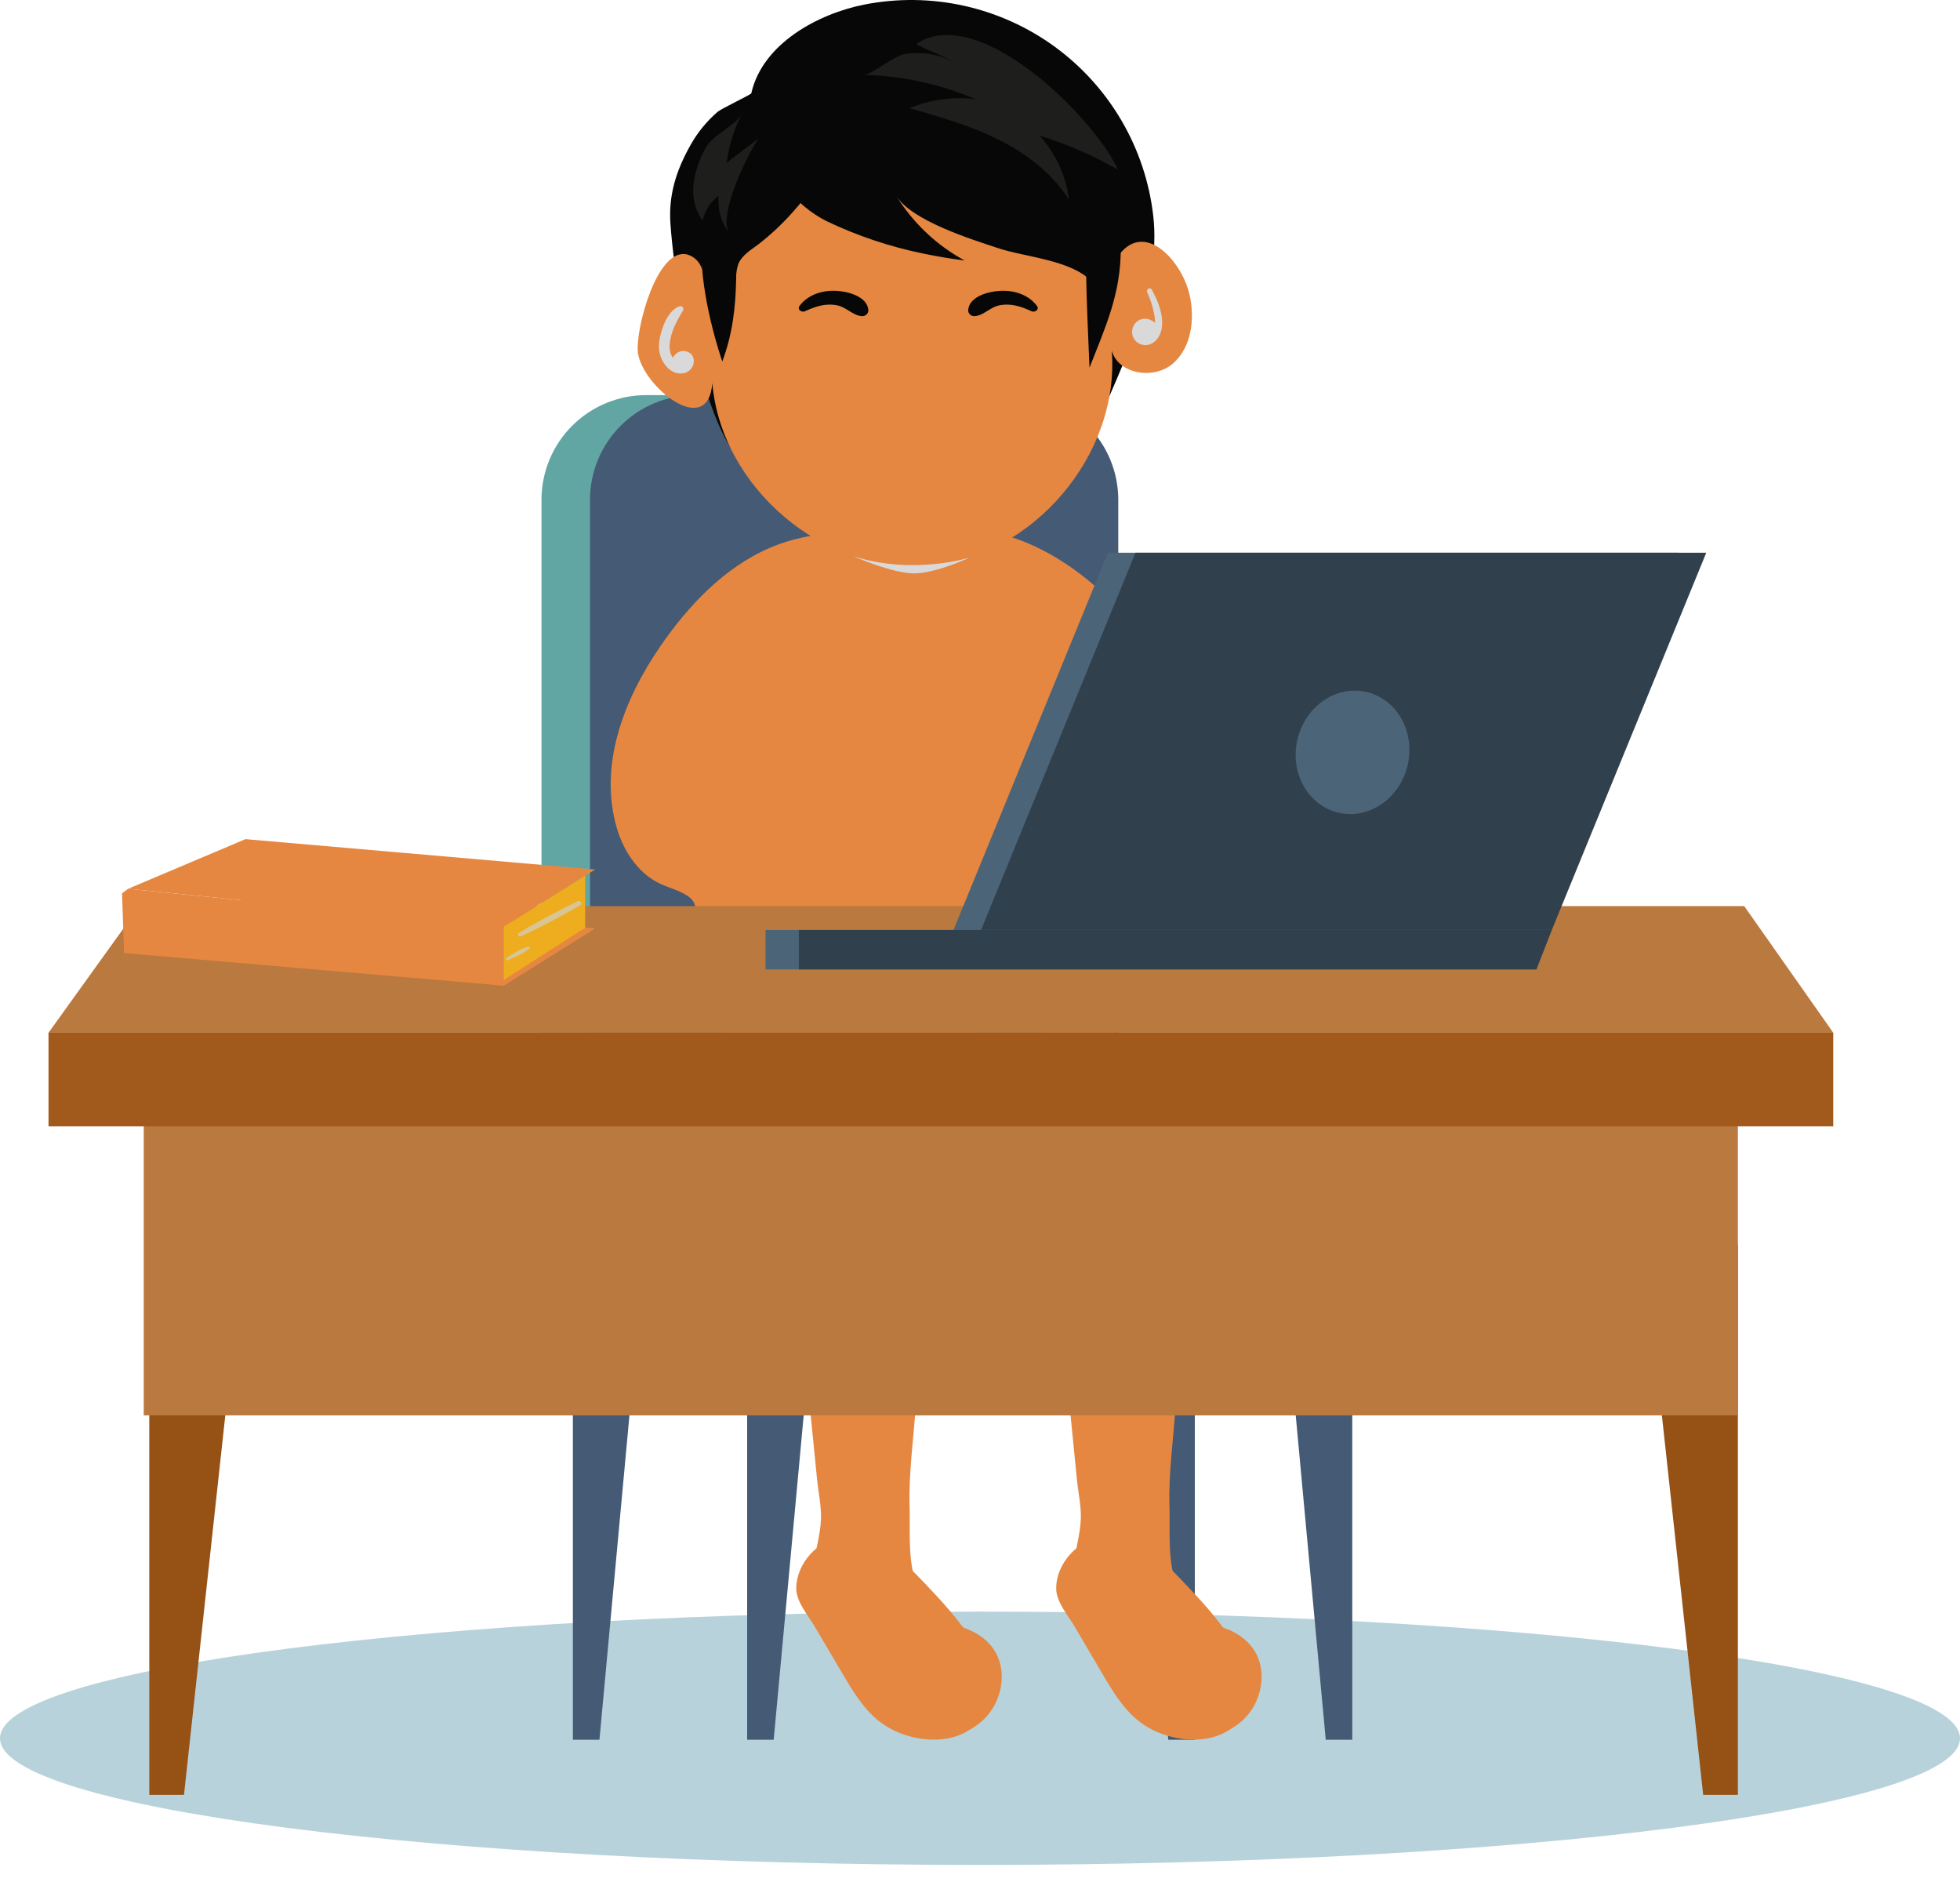 <svg width="100" height="96" viewBox="0 0 100 96" fill="none" xmlns="http://www.w3.org/2000/svg">
<path d="M50 95.129C77.614 95.129 100 92.237 100 88.669C100 85.101 77.614 82.208 50 82.208C22.386 82.208 0 85.101 0 88.669C0 92.237 22.386 95.129 50 95.129Z" fill="#B8D2DB"/>
<path d="M67.64 88.744H68.994V63.497H65.303L67.64 88.744Z" fill="#455A75"/>
<path d="M30.584 88.744H29.229V63.497H32.919L30.584 88.744Z" fill="#455A75"/>
<path d="M32.971 20.155H49.241C49.942 20.155 50.636 20.293 51.284 20.561C51.931 20.83 52.52 21.223 53.016 21.719C53.511 22.214 53.905 22.803 54.173 23.45C54.441 24.098 54.579 24.792 54.579 25.493V53.243H27.627V25.493C27.627 24.792 27.765 24.097 28.034 23.449C28.302 22.801 28.696 22.212 29.192 21.717C29.689 21.221 30.278 20.828 30.926 20.56C31.575 20.292 32.269 20.154 32.971 20.155Z" fill="#62A6A3"/>
<path d="M35.441 20.155H51.717C53.132 20.155 54.49 20.717 55.491 21.719C56.492 22.72 57.055 24.078 57.055 25.493V53.243H30.505C30.398 53.243 30.296 53.2 30.22 53.125C30.145 53.05 30.102 52.947 30.102 52.841V25.493C30.102 24.078 30.665 22.72 31.666 21.719C32.667 20.717 34.025 20.155 35.441 20.155Z" fill="#455A75"/>
<path d="M38.964 58.502C40.413 58.102 41.935 58.041 43.413 58.323C43.465 53.993 43.322 49.665 42.986 45.34C42.967 45.097 39.144 45.684 38.752 45.793C38.495 49.977 38.863 54.298 38.964 58.502Z" fill="#455A75"/>
<path d="M45.255 54.71C51.601 54.431 58.013 54.144 64.028 56.361C68.311 57.939 73.76 62.176 68.659 66.4C65.479 69.029 61.03 68.619 57.191 68.553C49.883 68.427 42.571 68.258 35.261 68.258C33.446 68.251 31.538 68.222 29.968 67.313C26.468 65.292 26.686 60.456 28.908 57.621C31.449 54.382 34.84 54.882 38.514 54.902C40.738 54.913 42.989 54.812 45.255 54.71Z" fill="#5A9996"/>
<path d="M60.104 65.64C52.796 65.515 45.484 65.346 38.175 65.346C36.36 65.339 34.452 65.308 32.881 64.401C29.772 62.606 29.598 58.589 31.157 55.727C30.277 56.186 29.509 56.833 28.908 57.622C26.686 60.457 26.468 65.3 29.968 67.314C31.538 68.222 33.448 68.252 35.261 68.259C42.571 68.259 49.883 68.428 57.191 68.554C61.035 68.62 65.479 69.03 68.654 66.401C69.501 65.703 70.05 65.005 70.37 64.307C67.332 66.022 63.486 65.698 60.104 65.64Z" fill="#3D8784"/>
<path d="M39.474 88.744H38.12V63.497H41.81L39.474 88.744Z" fill="#455A75"/>
<path d="M59.606 88.744H60.96V63.497H57.27L59.606 88.744Z" fill="#455A75"/>
<path d="M58.134 32.362C59.443 34.012 61.262 36.434 60.958 36.514L56.139 37.77C56.361 39.201 56.15 40.629 56.241 42.085C56.429 45.089 57.331 48.137 57.231 51.133C57.204 51.953 56.961 52.935 56.18 53.18C55.715 53.32 55.221 53.153 54.756 53.011C52.87 52.444 50.867 52.389 48.954 52.854C48.576 52.943 48.203 53.053 47.837 53.186C46.919 53.514 46.043 53.968 45.096 54.191C44.942 54.227 44.79 54.258 44.638 54.282C41.377 54.809 38.178 52.735 34.866 52.179C34.809 52.17 35.297 47.873 35.371 47.485C35.674 45.898 35.511 45.778 33.916 45.179C32.695 44.721 31.86 43.54 31.486 42.289C30.509 39.035 31.848 35.643 33.69 32.968C35.086 30.934 36.933 28.952 39.285 27.942C42.139 26.712 45.369 27.271 48.382 27.01C51.65 26.731 54.746 28.622 56.924 30.905C57.086 31.067 57.56 31.64 58.134 32.362Z" fill="#E58741"/>
<path d="M39.416 35.969C40.572 35.712 39.621 38.965 39.585 39.404C39.449 41.023 39.647 42.651 40.166 44.19C40.156 44.163 39.468 44.154 39.395 44.141C39.256 43.248 37.747 42.688 37.34 41.761C36.722 40.347 38.207 38.099 38.736 36.783C38.866 36.441 39.077 36.046 39.416 35.969Z" fill="#E58741"/>
<path d="M50.154 28.194C50.142 27.975 49.8 27.972 49.811 28.194C49.875 29.414 49.837 30.689 49.104 31.723C48.78 32.177 48.364 32.557 47.883 32.839C47.402 33.121 46.867 33.298 46.312 33.359C43.627 33.612 42.962 30.542 42.436 28.535C42.426 28.497 42.372 28.514 42.379 28.55C42.612 29.852 42.989 31.31 43.689 32.452C44.306 33.458 45.319 33.899 46.481 33.749C47.589 33.592 48.592 33.007 49.273 32.12C50.149 30.99 50.228 29.569 50.154 28.194Z" fill="#E58741"/>
<path d="M49.473 28.272C49.403 28.691 45.316 28.37 44.876 28.32C43.74 28.19 43.77 27.246 43.463 28.779C43.093 30.634 45.059 32.967 46.953 32.458C47.791 32.233 48.431 31.543 48.808 30.766C49.185 29.988 49.331 29.124 49.473 28.272Z" fill="#E58741"/>
<path d="M40.204 25.215C37.394 24.197 36.689 21.919 35.784 19.236C34.932 16.712 34.402 14.091 34.207 11.435C34.098 9.943 34.507 8.678 35.237 7.387C35.596 6.748 36.064 6.177 36.619 5.699C36.805 5.543 38.318 4.82 38.331 4.762C38.902 2.215 41.762 0.693 44.104 0.232C45.788 -0.098 47.521 -0.076 49.196 0.297C50.87 0.67 52.45 1.385 53.834 2.398C55.218 3.412 56.378 4.701 57.239 6.184C58.101 7.667 58.646 9.313 58.84 11.018C59.259 14.661 57.281 18.596 55.878 21.872C55.265 23.302 54.632 24.524 53.136 25.082C51.379 25.738 49.472 25.863 47.615 25.942C45.569 26.029 43.494 26.057 41.497 25.593C41.059 25.493 40.627 25.367 40.204 25.215Z" fill="#070707"/>
<path d="M39.424 6.773C37.147 8.567 35.637 11.36 35.834 14.236C35.886 13.966 35.835 13.687 35.69 13.454C35.545 13.221 35.317 13.051 35.052 12.979C33.494 12.617 32.4 16.881 32.548 17.992C32.77 19.708 36.126 22.422 36.343 19.541C36.791 24.865 42.033 29.312 47.359 28.873C52.685 28.433 57.141 23.211 56.722 17.884C57.061 19.104 58.881 19.375 59.839 18.547C60.797 17.719 60.97 16.27 60.692 15.034C60.284 13.232 58.179 10.943 56.824 13.416C56.772 11.832 56.824 10.171 56.042 8.725C55.164 7.09 53.425 6.096 51.674 5.463C48.304 4.245 44.436 4.097 41.204 5.655C40.572 5.962 39.975 6.337 39.424 6.773Z" fill="#E58741"/>
<path d="M47.108 12.935C47.806 13.081 48.517 13.199 49.217 13.288C47.786 12.511 46.583 11.373 45.727 9.988C46.506 11.253 49.533 12.195 50.866 12.64C52.358 13.144 54.678 13.233 55.777 14.43C55.474 14.099 56.863 12.174 57.054 11.777C57.49 10.884 57.367 9.971 57.054 9.044C56.471 7.288 55.111 5.343 53.415 4.506C52.242 3.926 50.929 3.691 49.626 3.562C47.672 3.369 45.655 3.411 43.792 4.041C42.353 4.527 40.094 5.032 39.465 6.614C38.707 8.505 40.672 10.552 42.184 11.286C43.752 12.034 45.406 12.588 47.108 12.935Z" fill="#070707"/>
<path d="M40.545 10.708C39.987 11.352 39.367 11.94 38.694 12.463C38.303 12.756 37.846 13.021 37.665 13.478C37.585 13.722 37.549 13.978 37.559 14.234C37.529 15.7 37.372 17.053 36.851 18.44C36.194 16.471 35.533 13.596 35.874 11.519C36.227 9.332 37.414 7.437 39.113 6.027C40.415 4.944 42.566 4.492 42.573 6.692C42.57 7.968 41.625 9.48 40.545 10.708Z" fill="#070707"/>
<path d="M55.586 18.755C56.423 16.627 57.186 14.972 57.183 12.665C57.244 10.72 55.61 7.763 55.452 11.204C55.336 13.698 55.488 16.254 55.586 18.755Z" fill="#070707"/>
<path d="M42.659 14.835C41.961 14.798 41.21 15.032 40.789 15.61C40.659 15.787 40.902 15.954 41.06 15.881C41.604 15.633 42.114 15.455 42.719 15.577C43.196 15.672 43.531 16.118 44 16.127C44.08 16.127 44.158 16.095 44.215 16.038C44.273 15.981 44.305 15.903 44.305 15.822C44.251 15.115 43.25 14.862 42.659 14.835Z" fill="#070707"/>
<path d="M51.039 14.835C51.737 14.798 52.488 15.032 52.91 15.61C53.039 15.787 52.798 15.954 52.639 15.881C52.094 15.633 51.586 15.455 50.979 15.577C50.503 15.672 50.169 16.118 49.7 16.127C49.619 16.127 49.542 16.095 49.485 16.038C49.427 15.981 49.395 15.903 49.395 15.822C49.448 15.115 50.449 14.862 51.039 14.835Z" fill="#070707"/>
<g style="mix-blend-mode:multiply">
<path d="M35.007 17.922C34.875 17.888 34.735 17.902 34.612 17.962C34.489 18.022 34.391 18.124 34.336 18.249C34.324 18.237 34.313 18.224 34.304 18.21C34.121 17.931 34.146 17.575 34.212 17.262C34.322 16.733 34.577 16.294 34.847 15.839C34.861 15.814 34.867 15.785 34.864 15.756C34.862 15.727 34.851 15.7 34.833 15.677C34.816 15.653 34.792 15.636 34.764 15.626C34.737 15.617 34.708 15.615 34.679 15.622C33.998 15.817 33.607 17.092 33.618 17.724C33.63 18.356 34.152 19.188 34.9 19.034C35.462 18.916 35.622 18.08 35.007 17.922Z" fill="#D9D9D9"/>
</g>
<g style="mix-blend-mode:multiply">
<path d="M58.764 14.775C58.677 14.621 58.461 14.755 58.532 14.914C58.697 15.274 58.818 15.652 58.892 16.041C58.918 16.184 58.932 16.329 58.932 16.475C58.6 16.151 58.038 16.185 57.827 16.64C57.779 16.736 57.756 16.843 57.759 16.951C57.762 17.058 57.791 17.164 57.843 17.258C57.895 17.352 57.969 17.432 58.059 17.492C58.149 17.551 58.252 17.588 58.359 17.599C58.875 17.651 59.217 17.18 59.277 16.715C59.365 16.049 59.082 15.339 58.764 14.775Z" fill="#D9D9D9"/>
</g>
<path d="M57.04 8.66C55.776 7.931 54.434 7.347 53.039 6.919C53.868 7.833 54.394 8.981 54.546 10.206C53.7 8.842 52.371 7.832 50.934 7.116C49.496 6.4 47.943 5.957 46.399 5.518C47.458 5.08 48.612 4.92 49.75 5.054C47.948 4.28 46.013 3.862 44.053 3.822C44.486 3.83 45.558 2.853 46.19 2.754C47.049 2.616 47.929 2.768 48.692 3.186C48.073 2.811 47.353 2.585 46.737 2.251C49.933 0.08 55.884 6.066 57.04 8.66Z" fill="#1E1E1D"/>
<path d="M35.852 11.25C35.037 10.147 35.374 8.787 35.939 7.652C36.348 6.832 37.519 6.448 37.861 5.787C37.455 6.573 37.189 7.423 37.075 8.3L38.713 7.056C38.212 7.717 36.56 11.067 37.223 11.905C36.8 11.362 36.601 10.678 36.665 9.993C36.246 10.296 35.956 10.744 35.852 11.25Z" fill="#1E1E1D"/>
<path d="M55.387 33.995C55.465 34.075 55.537 34.162 55.602 34.254C55.894 34.721 56.129 35.221 56.3 35.744C56.7 36.964 56.278 38.22 56.215 39.479C56.198 39.454 56.182 39.428 56.169 39.401C55.924 38.796 55.729 38.172 55.585 37.535C55.205 36.056 54.91 34.603 54.658 33.087C54.699 33.303 55.109 33.693 55.387 33.995Z" fill="#E58741"/>
<path d="M48.919 52.861V52.87C48.554 52.956 48.195 53.063 47.843 53.191C46.791 53.566 45.609 54.308 44.492 54.236C45.171 52.796 46.914 51.51 47.887 50.199C48.948 48.758 49.444 46.997 49.916 45.269C50.195 46.092 50.029 46.988 49.864 47.84C49.572 49.36 48.781 51.349 48.919 52.861Z" fill="#E58741"/>
<g style="mix-blend-mode:multiply">
<path d="M43.55 28.377C43.55 28.377 45.49 29.235 46.61 29.248C47.729 29.26 49.473 28.439 49.473 28.439C49.473 28.439 46.621 29.354 43.55 28.377Z" fill="#D9D9D9"/>
</g>
<path d="M44.253 87.232C44.434 87.434 44.632 87.621 44.844 87.791C46.048 88.757 48.169 89.132 49.508 88.21C50.094 87.809 50.555 87.252 50.838 86.601C51.13 85.903 50.754 85.461 50.377 84.838C49.608 83.564 48.705 82.376 47.682 81.295C46.484 80.03 44.89 78.158 42.965 78.394C41.732 78.545 40.624 79.755 40.625 81.024C40.625 81.714 41.238 82.411 41.573 82.979L42.962 85.332C43.35 85.994 43.746 86.664 44.253 87.232Z" fill="#E58741"/>
<path d="M46.704 80.63C46.311 79.48 46.445 77.996 46.408 76.845C46.355 75.132 46.619 73.355 46.728 71.642L47.147 64.998L40.752 66.056L41.259 71.151C41.401 72.591 41.544 74.03 41.687 75.467C41.752 76.114 41.908 76.819 41.887 77.469C41.859 78.338 41.552 79.245 41.468 80.129C41.384 80.983 41.411 81.841 41.972 82.544C42.402 83.081 43.018 83.346 43.381 83.969C43.996 85.026 44.324 86.836 45.533 87.377C47.007 88.035 48.942 87.677 50.112 86.587C50.476 86.247 50.797 85.781 50.717 85.291C50.655 84.914 50.373 84.617 50.104 84.346C49.523 83.761 48.943 83.177 48.363 82.593C47.897 82.122 47.148 81.599 46.855 81C46.797 80.88 46.747 80.756 46.704 80.63Z" fill="#E58741"/>
<path d="M48.272 82.839C49.216 82.934 50.172 83.35 50.702 84.136C51.446 85.239 51.121 86.857 50.144 87.753C49.114 88.695 47.723 88.792 46.419 88.526C45.09 88.256 44.566 87.445 43.876 86.293C43.379 85.455 43.534 85.071 44.208 84.368C44.73 83.829 45.366 83.412 46.069 83.148C46.771 82.883 47.524 82.778 48.272 82.839Z" fill="#E58741"/>
<path d="M57.508 87.232C57.689 87.434 57.886 87.621 58.098 87.791C59.303 88.757 61.424 89.132 62.762 88.21C63.351 87.811 63.814 87.253 64.098 86.601C64.39 85.903 64.015 85.461 63.639 84.838C62.869 83.564 61.965 82.377 60.942 81.295C59.746 80.03 58.15 78.158 56.225 78.394C54.992 78.545 53.884 79.755 53.887 81.024C53.887 81.714 54.498 82.411 54.833 82.979L56.217 85.332C56.605 85.994 57.003 86.664 57.508 87.232Z" fill="#E58741"/>
<path d="M59.961 80.63C59.568 79.48 59.703 77.996 59.667 76.845C59.612 75.132 59.876 73.355 59.985 71.642L60.404 64.998L54.009 66.056L54.516 71.151C54.658 72.591 54.801 74.03 54.944 75.467C55.008 76.114 55.166 76.819 55.144 77.469C55.116 78.338 54.81 79.245 54.725 80.129C54.641 80.983 54.666 81.841 55.227 82.544C55.659 83.081 56.273 83.346 56.636 83.969C57.252 85.026 57.58 86.836 58.789 87.377C60.263 88.035 62.199 87.677 63.369 86.587C63.732 86.247 64.053 85.781 63.973 85.291C63.912 84.914 63.629 84.617 63.359 84.346C62.779 83.761 62.199 83.177 61.618 82.593C61.152 82.122 60.404 81.599 60.111 81C60.054 80.879 60.004 80.756 59.961 80.63Z" fill="#E58741"/>
<path d="M61.53 82.839C62.474 82.934 63.43 83.35 63.96 84.136C64.706 85.239 64.379 86.857 63.402 87.753C62.37 88.695 60.98 88.792 59.676 88.526C58.347 88.256 57.822 87.445 57.134 86.293C56.636 85.455 56.79 85.071 57.465 84.368C57.987 83.829 58.623 83.412 59.326 83.148C60.029 82.883 60.781 82.778 61.53 82.839Z" fill="#E58741"/>
<path d="M45.222 44.856C46.584 44.853 47.907 45.31 48.977 46.152C49.522 46.589 50.024 47.269 49.798 47.933C49.531 48.708 48.515 48.849 47.696 48.856C45.991 48.87 44.105 49.118 42.417 48.907C41.197 48.755 39.983 47.252 38.807 47.252C36.877 46.524 30.316 43.932 32.982 41.02C34.543 39.311 36.237 40.403 37.798 41.322C38.411 41.682 42.847 45.341 43.103 45.242C43.779 44.983 44.498 44.852 45.222 44.856Z" fill="#E58741"/>
<path d="M9.387 91.555H7.617V63.497H12.442L9.387 91.555Z" fill="#965114"/>
<path d="M88.667 91.555H86.897L83.843 63.497H88.667V91.555Z" fill="#965114"/>
<path d="M88.668 54.352H7.334V72.198H88.668V54.352Z" fill="#BA793E"/>
<path d="M93.533 52.678H2.476L7.117 46.222H88.992L93.533 52.678Z" fill="#BA793E"/>
<path d="M93.533 52.678H2.476V57.454H93.533V52.678Z" fill="#A15A1C"/>
<path d="M25.704 50.279L30.362 47.362L12.525 45.813L6.538 48.343L25.704 50.279Z" fill="#E58741"/>
<path d="M6.226 45.566L6.332 48.616L25.704 50.279V47.27L6.538 45.336L6.226 45.566Z" fill="#E58741"/>
<path d="M25.704 47.27L30.362 44.353L12.525 42.804L6.538 45.335L25.704 47.27Z" fill="#E58741"/>
<path d="M25.703 47.27L29.856 44.67V47.326L25.703 49.986V47.27Z" fill="#EEAC1F"/>
<path d="M26.967 48.283C26.565 48.376 26.197 48.656 25.842 48.857C25.759 48.905 25.832 49.025 25.916 48.983C26.282 48.803 26.717 48.655 27.019 48.373C27.027 48.365 27.033 48.354 27.035 48.342C27.036 48.33 27.034 48.318 27.028 48.308C27.022 48.297 27.013 48.289 27.002 48.285C26.991 48.281 26.979 48.28 26.967 48.283Z" fill="#D9C594"/>
<path d="M29.479 45.967C28.474 46.465 27.434 47.002 26.476 47.587C26.453 47.601 26.436 47.623 26.429 47.648C26.422 47.674 26.426 47.702 26.439 47.725C26.453 47.748 26.474 47.765 26.5 47.772C26.526 47.779 26.554 47.775 26.577 47.762C27.599 47.294 28.627 46.734 29.605 46.18C29.737 46.106 29.619 45.895 29.479 45.967Z" fill="#D9C594"/>
<path d="M77.768 47.437L85.647 28.195H56.526L48.648 47.437H77.768Z" fill="#4C6478"/>
<path d="M79.175 47.437L87.054 28.195H57.933L50.054 47.437H79.175Z" fill="#31404D"/>
<path d="M39.058 49.45H78.355L79.173 47.437H39.058V49.45Z" fill="#4C6478"/>
<path d="M40.757 49.45H78.391L79.174 47.437H40.757V49.45Z" fill="#31404D"/>
<path d="M71.82 39.024C71.43 40.724 69.853 41.816 68.298 41.457C66.743 41.098 65.797 39.431 66.194 37.73C66.59 36.028 68.162 34.938 69.717 35.297C71.272 35.655 72.211 37.322 71.82 39.024Z" fill="#4C6478"/>
</svg>

